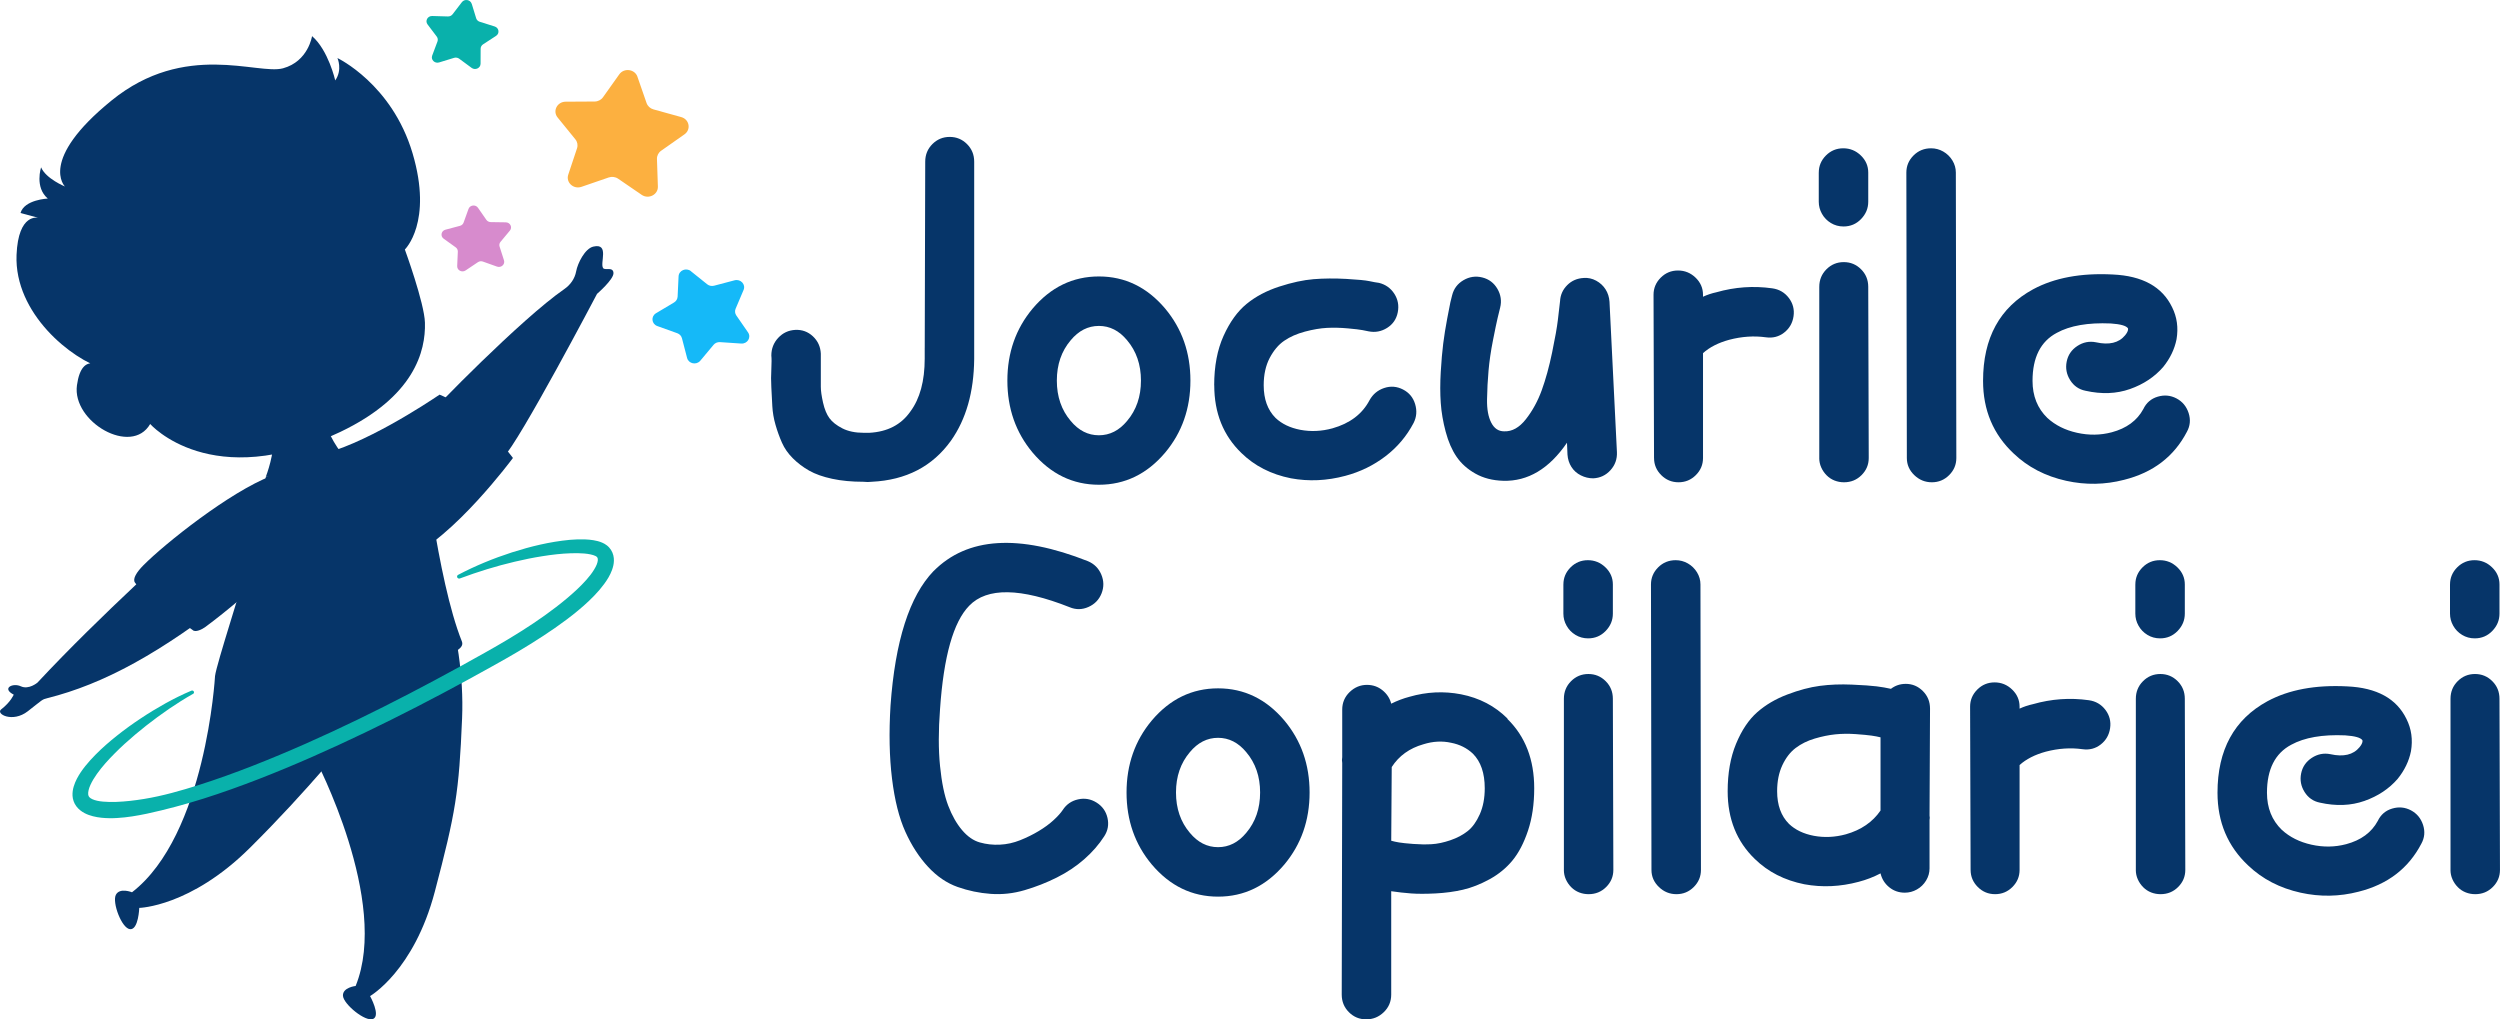 <svg xmlns="http://www.w3.org/2000/svg" id="Layer_2" width="117.099" height="47.746" viewBox="0 0 117.099 47.746"><defs><style>.cls-1{fill:#09b1ab;}.cls-1,.cls-2,.cls-3,.cls-4,.cls-5{stroke-width:0px;}.cls-2{fill:#063569;}.cls-3{fill:#d78bcd;}.cls-4{fill:#fcb040;}.cls-5{fill:#15b9f8;}</style></defs><g id="Layer_1-2"><path class="cls-4" d="M29.858,3.597l.427,1.23c.05.143.17.254.321.296l1.303.361c.382.106.471.584.151.809l-1.093.768c-.127.089-.2.233-.195.383l.043,1.295c.013.379-.436.608-.759.387l-1.102-.755c-.128-.088-.294-.11-.442-.059l-1.276.439c-.374.129-.74-.208-.619-.57l.411-1.235c.048-.144.019-.301-.078-.42l-.832-1.024c-.244-.3-.022-.736.376-.739l1.357-.008c.158,0,.305-.076.394-.201l.762-1.072c.223-.314.727-.247.852.113Z"></path><path class="cls-1" d="M22.096.179l.207.675c.024.079.087.141.168.166l.699.22c.205.064.244.325.065.441l-.608.396c-.071.046-.113.123-.114.204l-.003.703c0,.206-.249.322-.419.196l-.583-.43c-.068-.05-.157-.065-.239-.04l-.701.215c-.205.063-.397-.126-.325-.32l.248-.662c.029-.077.016-.163-.034-.229l-.431-.57c-.126-.167.003-.4.219-.394l.736.021c.086.002.167-.036.218-.102l.435-.567c.127-.166.399-.121.46.077Z"></path><path class="cls-2" d="M20.179,19.359c-.009-.067,4.221-4.415,6.255-5.82.288-.199.491-.492.552-.826.071-.386.414-1.071.803-1.162.776-.182.294.788.464,1.01.088.115.468-.081.482.227.014.3-.77.976-.77.976,0,0-3.654,6.953-4.392,7.659"></path><path class="cls-2" d="M8.693,25.249s-3.971,3.536-6.938,6.724c0,0-.407.347-.779.173s-.917.089-.333.391c0,0-.132.337-.588.69-.273.211.532.644,1.246.089s.654-.549.927-.617c2.614-.657,5.3-2.101,8.807-4.882"></path><path class="cls-2" d="M11.489,26.769c-.077.469-1.35,4.325-1.418,4.902s2.741,1.887,5.459.81c3.593-1.424,6.388-1.725,6.105-2.434-1.173-2.94-1.794-9.01-2.124-10.687,0,0-1.584,1.388-4.319,1.821,0,0-.497.959-2.736,1.14"></path><path class="cls-2" d="M11.992,27.399c-.049.081-1.317,1.19-2.372,1.967-.152.112-.474.275-.599.141,0,0-2.269-1.575-2.701-2.22-.118-.176.08-.49.398-.811,1.003-1.012,4.041-3.432,5.983-4.181"></path><path class="cls-2" d="M14.867,21.323c2.111-.435,5.166-2.462,5.722-2.838,1.759.706,3.363,2.867,3.437,2.966,0,0-2.806,3.789-4.978,4.68"></path><path class="cls-2" d="M19.904,15.112c.038,1.338-.497,3.463-3.964,5.119-6.042,2.886-8.906-.371-8.906-.371-.873,1.515-3.665-.099-3.43-1.813s1.268-.771,1.268-.771c-1.509-.43-4.207-2.588-4.097-5.334.08-1.991,1.024-1.739,1.024-1.739l-.838-.226c.178-.629,1.278-.677,1.278-.677-.624-.524-.315-1.462-.315-1.462.229.536,1.118.897,1.118.897,0,0-1.26-1.231,2.183-4.028,3.444-2.798,6.847-1.184,8.032-1.508s1.359-1.508,1.359-1.508c.763.657,1.086,2.076,1.086,2.076.353-.508.103-1.048.103-1.048,0,0,2.552,1.21,3.517,4.453s-.359,4.514-.359,4.514c0,0,.915,2.506.941,3.428Z"></path><path class="cls-2" d="M12.456,22.319s.458-1.2.3-1.808l2.455-.717s.445,1.179.949,1.567c0,0-.879,1.532-3.704.958Z"></path><path class="cls-2" d="M20.021,25.617s-6.697,5.494-9.949,6.053c0,0-.421,7.445-3.889,10.124,0,0-.574-.234-.756.119s.273,1.579.667,1.61.429-.997.429-.997c0,0,2.399-.051,5.176-2.806,2.776-2.755,4.471-4.922,6.444-7.18"></path><path class="cls-2" d="M19.374,27.759s-2.075,5.764-4.607,7.792c0,0,3.508,6.661,1.891,10.631,0,0-.62.069-.594.462s1.058,1.241,1.416,1.081-.146-1.069-.146-1.069c0,0,2.056-1.182,3.032-4.89s1.134-4.639,1.278-8.122c.082-1.991-.254-4.064-.779-5.737"></path><path class="cls-1" d="M9.044,32.499c-.775.438-1.503.948-2.197,1.49-.346.273-.682.555-1.005.849-.161.147-.318.297-.47.451-.153.153-.301.309-.441.469-.14.16-.273.324-.391.492-.119.168-.225.34-.302.51-.039.085-.069.169-.088.249-.02.078-.024.155-.018.209.008.054.024.087.051.118.027.031.072.065.135.095.129.061.316.101.512.117.197.02.406.019.618.013.425-.016.861-.066,1.296-.138.872-.141,1.733-.389,2.584-.658.851-.271,1.693-.576,2.526-.902,1.667-.653,3.303-1.385,4.914-2.165,1.611-.781,3.198-1.609,4.765-2.47.392-.215.782-.433,1.172-.652.391-.22.775-.439,1.154-.668.758-.457,1.497-.942,2.187-1.473.345-.265.678-.542.987-.832.154-.145.301-.296.437-.449.136-.153.26-.312.357-.473.048-.08.092-.159.122-.235.031-.076.049-.148.053-.205.004-.058-.005-.093-.02-.12-.004-.007-.008-.014-.014-.022-.003-.003-.006-.007-.009-.011-.002-.002-.003-.004-.005-.006-.009-.01-.031-.025-.06-.039-.059-.03-.144-.056-.235-.075-.092-.02-.191-.033-.293-.042-.205-.018-.419-.019-.635-.011-.433.014-.874.065-1.311.135-.439.068-.876.157-1.31.26-.869.205-1.727.47-2.568.784h0c-.051.019-.108-.005-.127-.053-.018-.044.002-.094.044-.116.801-.421,1.646-.769,2.518-1.051.874-.278,1.77-.499,2.712-.588.236-.02.476-.03.724-.02.124.005.25.016.381.037.131.022.267.052.413.115.073.032.15.072.226.133.019.016.038.033.057.05.017.016.032.033.048.05.031.035.059.072.084.111.05.079.086.166.107.253.021.086.028.171.026.251-.004.16-.041.301-.087.428-.046.128-.104.243-.166.352-.127.217-.273.408-.426.588-.153.18-.317.346-.484.506-.167.16-.34.312-.517.458-.176.147-.356.288-.539.425-.365.274-.739.532-1.12.78-.38.249-.765.487-1.155.719-.389.231-.785.454-1.177.672-.393.219-.787.437-1.182.652-1.581.861-3.182,1.688-4.81,2.469-1.628.78-3.28,1.518-4.972,2.175-.846.328-1.702.636-2.573.912-.435.137-.874.267-1.318.384-.443.119-.891.228-1.345.326-.455.095-.917.176-1.399.203-.241.015-.487.013-.741-.013-.127-.013-.257-.036-.389-.069-.132-.034-.269-.079-.404-.152-.135-.073-.274-.176-.38-.321-.107-.144-.166-.324-.174-.486-.008-.162.017-.303.055-.434.039-.13.09-.249.147-.36.115-.222.252-.418.399-.601.147-.183.303-.354.464-.518.322-.327.665-.626,1.021-.907.355-.282.722-.548,1.099-.797.376-.251.763-.487,1.159-.707.396-.22.803-.423,1.223-.599.045-.019.097,0,.116.044.018.039.002.085-.036.106h0Z"></path><path class="cls-3" d="M22.389,9.733l.391.563c.046.066.122.105.204.107l.707.011c.207.003.321.232.192.387l-.44.529c-.051.062-.067.143-.043.218l.207.646c.061.189-.132.363-.326.294l-.663-.236c-.077-.027-.163-.017-.231.028l-.579.388c-.17.114-.402-.008-.393-.206l.03-.675c.003-.079-.034-.154-.099-.201l-.565-.406c-.166-.119-.116-.368.083-.421l.682-.181c.079-.021.143-.078.169-.152l.23-.639c.067-.187.33-.219.445-.054Z"></path><path class="cls-5" d="M32.361,12.703l.764.613c.089.071.209.096.321.067l.962-.254c.282-.074.531.192.421.451l-.374.883c-.044.103-.031.219.033.312l.55.795c.161.233-.027.541-.319.522l-.995-.067c-.116-.008-.228.039-.301.126l-.622.745c-.182.218-.547.142-.618-.129l-.241-.925c-.028-.108-.11-.195-.218-.234l-.934-.335c-.274-.098-.311-.453-.063-.601l.846-.505c.098-.059.16-.16.166-.271l.045-.952c.013-.279.355-.422.579-.243Z"></path><path class="cls-2" d="M43.314,16.286l.023-8.714c0-.324.112-.599.336-.823s.494-.336.811-.336.587.112.811.336c.224.224.336.498.336.823v9.247c-.016,1.545-.379,2.82-1.089,3.824-.865,1.205-2.101,1.846-3.708,1.923-.124.016-.255.016-.394,0-.541,0-1.028-.046-1.46-.139-.433-.093-.792-.22-1.078-.382-.286-.162-.541-.355-.765-.579-.224-.224-.394-.467-.51-.73-.116-.262-.217-.541-.301-.834-.085-.293-.135-.587-.151-.881-.016-.293-.031-.587-.046-.881-.016-.293-.016-.571,0-.834.015-.309.015-.525,0-.649,0-.324.108-.603.324-.834.216-.232.483-.355.8-.371.316-.015.591.085.823.301.232.217.355.487.371.811v1.553c0,.185.035.433.104.742.07.309.17.553.301.73.131.178.332.336.603.475.27.139.606.209,1.008.209h.255c.849-.046,1.491-.378,1.923-.996.448-.603.672-1.429.672-2.48v-.51Z"></path><path class="cls-2" d="M51.472,12.949c1.22,0,2.256.502,3.105,1.506.788.943,1.182,2.067,1.182,3.372s-.394,2.43-1.182,3.372c-.85,1.004-1.885,1.506-3.105,1.506s-2.256-.502-3.105-1.506c-.788-.942-1.182-2.066-1.182-3.372s.394-2.429,1.182-3.372c.849-1.004,1.885-1.506,3.105-1.506ZM53.442,17.827c0-.749-.217-1.379-.649-1.889-.371-.448-.811-.672-1.321-.672s-.95.224-1.321.672c-.433.51-.649,1.14-.649,1.889s.216,1.379.649,1.889c.371.448.811.672,1.321.672s.95-.224,1.321-.672c.432-.51.649-1.139.649-1.889Z"></path><path class="cls-2" d="M56.872,18.047c0-.896.147-1.669.44-2.317.293-.649.653-1.147,1.078-1.495.425-.348.935-.618,1.53-.811.594-.193,1.131-.309,1.611-.348.479-.038.989-.042,1.53-.012.541.031.9.066,1.078.104.177.039.328.066.452.081.309.077.548.247.718.51.17.263.224.553.162.869-.062.317-.228.56-.498.73-.27.17-.56.224-.869.162-.077-.015-.174-.035-.29-.058-.116-.023-.344-.05-.684-.081-.34-.031-.664-.038-.973-.023-.309.016-.653.074-1.031.174-.379.101-.703.243-.973.429-.271.185-.498.456-.684.811-.185.356-.278.78-.278,1.275,0,.649.185,1.159.556,1.53.293.278.68.463,1.159.556.494.093.996.07,1.507-.07.819-.232,1.398-.672,1.738-1.321.154-.278.382-.467.684-.568.301-.1.594-.077.881.07.286.147.475.375.568.684.093.309.07.603-.07.881-.324.618-.765,1.14-1.321,1.564-.556.425-1.182.73-1.877.915-.865.232-1.715.27-2.549.116-.927-.185-1.7-.579-2.317-1.182-.85-.819-1.275-1.877-1.275-3.175Z"></path><path class="cls-2" d="M70.405,22.52c-.495-.015-.927-.127-1.298-.336s-.664-.471-.881-.788c-.217-.316-.386-.707-.51-1.17-.124-.463-.201-.915-.232-1.356-.031-.44-.031-.923,0-1.448.031-.525.07-.969.116-1.333.046-.363.108-.749.185-1.159.077-.409.128-.668.151-.776.023-.108.05-.216.081-.324.077-.309.255-.545.533-.707.278-.162.571-.205.881-.127.309.077.545.255.707.533.162.278.205.572.128.881-.031.124-.07.282-.116.475-.046.193-.12.545-.22,1.054-.101.51-.17.985-.208,1.425-.039.44-.062.889-.07,1.344-.008.456.058.819.197,1.089.139.271.34.406.603.406.371.016.711-.174,1.02-.568.309-.394.556-.846.742-1.356.185-.51.348-1.101.487-1.773.139-.672.228-1.174.267-1.506.038-.332.073-.629.104-.892.015-.293.128-.545.336-.753.208-.209.467-.32.776-.336.201-.015.394.027.579.127.185.101.332.236.44.406.108.17.17.363.185.579l.348,7.045c.015.324-.085.607-.301.846-.217.24-.487.367-.811.382-.201,0-.394-.046-.579-.139s-.332-.224-.44-.394c-.108-.17-.17-.363-.185-.579l-.023-.556c-.834,1.221-1.831,1.816-2.989,1.784Z"></path><path class="cls-2" d="M77.474,21.454l-.023-7.648c0-.309.112-.575.336-.8.224-.224.494-.336.811-.336s.591.112.823.336c.232.224.347.491.347.8v.093c.201-.093.409-.162.626-.209.865-.247,1.738-.309,2.619-.185.324.046.583.197.776.452.193.255.266.541.22.857-.046.317-.193.572-.44.765-.247.193-.533.266-.857.22-.556-.077-1.128-.038-1.715.116-.51.139-.919.348-1.228.626v4.913c0,.309-.112.576-.336.8-.224.224-.495.336-.811.336s-.587-.112-.811-.336c-.224-.224-.336-.49-.336-.8Z"></path><path class="cls-2" d="M85.191,8.082c0-.309.112-.575.336-.8.224-.224.494-.336.811-.336s.591.112.823.336c.232.224.347.491.347.8v1.367c0,.309-.112.579-.336.811-.224.232-.498.348-.823.348-.217,0-.413-.054-.591-.162-.178-.108-.317-.251-.417-.429-.101-.177-.151-.367-.151-.568v-1.367ZM85.214,21.454v-8.018c0-.324.112-.599.336-.823.224-.224.494-.336.811-.336s.587.112.811.336c.224.224.336.498.336.823l.023,8.018c0,.309-.112.576-.336.8-.224.224-.498.336-.823.336-.155,0-.301-.027-.44-.081-.139-.054-.263-.135-.371-.243-.108-.108-.193-.232-.255-.371-.062-.139-.093-.286-.093-.44Z"></path><path class="cls-2" d="M89.316,21.454l-.023-13.372c0-.309.112-.575.336-.8.224-.224.498-.336.823-.336.201,0,.39.05.568.151.177.101.32.24.429.417.108.178.162.367.162.568l.023,13.372c0,.309-.112.576-.336.8-.224.224-.495.336-.811.336s-.591-.112-.823-.336c-.232-.224-.348-.49-.348-.8Z"></path><path class="cls-2" d="M98.91,20.249c.695-.185,1.19-.548,1.483-1.089.139-.293.363-.487.672-.579.309-.093.603-.065.881.081.278.147.467.375.568.684.1.309.073.603-.081.881-.603,1.159-1.584,1.908-2.943,2.248-.896.232-1.8.247-2.711.046-.973-.216-1.792-.641-2.456-1.275-.958-.896-1.437-2.031-1.437-3.407,0-2.008.78-3.437,2.341-4.287,1.004-.541,2.248-.772,3.731-.695,1.39.062,2.317.572,2.781,1.53.232.464.301.966.209,1.506-.093.463-.301.896-.626,1.298-.402.463-.919.807-1.553,1.031-.634.224-1.329.251-2.086.081-.309-.062-.548-.228-.718-.498-.17-.27-.224-.56-.162-.869.062-.309.228-.552.498-.73.27-.177.56-.235.869-.174.618.139,1.074.031,1.367-.324.077-.093.124-.177.139-.255v-.07c-.077-.123-.348-.201-.811-.232-1.066-.046-1.908.101-2.526.44-.757.402-1.136,1.151-1.136,2.248,0,.711.232,1.29.695,1.738.371.34.834.572,1.39.695.556.124,1.097.116,1.622-.023Z"></path><path class="cls-2" d="M43.729,26.75c1.576-1.591,3.986-1.746,7.23-.464.293.124.502.332.626.626.123.294.127.587.012.881-.116.294-.321.506-.614.637-.294.131-.587.135-.881.012-2.302-.911-3.87-.935-4.704-.07-.742.757-1.197,2.372-1.367,4.843-.077,1.004-.077,1.893,0,2.665.077.773.205,1.39.382,1.854.177.464.394.846.649,1.147.255.301.533.495.834.579.301.085.614.12.939.104.324-.015.641-.085.95-.209.309-.124.599-.266.869-.429.27-.162.502-.332.695-.51.193-.177.336-.336.429-.475.17-.263.409-.429.718-.498.309-.07.599-.019.869.151.27.17.44.41.51.718.07.309.019.595-.151.857-.247.386-.56.745-.939,1.078-.379.332-.807.618-1.286.857-.479.24-.981.437-1.506.591-.525.155-1.054.212-1.587.174-.533-.038-1.051-.147-1.553-.324-.502-.178-.962-.49-1.379-.939-.417-.448-.773-.996-1.066-1.645-.294-.649-.502-1.479-.626-2.491-.124-1.012-.147-2.151-.07-3.418.216-3.028.888-5.129,2.016-6.303Z"></path><path class="cls-2" d="M57.054,32.242c1.22,0,2.256.502,3.105,1.506.788.943,1.182,2.067,1.182,3.372s-.394,2.43-1.182,3.372c-.85,1.004-1.885,1.506-3.105,1.506s-2.256-.502-3.105-1.506c-.788-.942-1.182-2.066-1.182-3.372s.394-2.429,1.182-3.372c.849-1.004,1.885-1.506,3.105-1.506ZM59.023,37.12c0-.749-.217-1.379-.649-1.889-.371-.448-.811-.672-1.321-.672s-.95.224-1.321.672c-.433.51-.649,1.14-.649,1.889s.216,1.379.649,1.889c.371.448.811.672,1.321.672s.95-.224,1.321-.672c.432-.51.649-1.139.649-1.889Z"></path><path class="cls-2" d="M70.611,33.679c.834.819,1.251,1.9,1.251,3.244,0,.742-.097,1.402-.29,1.981-.193.579-.437,1.047-.73,1.402-.294.356-.653.649-1.078.881-.425.232-.838.394-1.24.487-.402.093-.831.151-1.286.174-.456.023-.838.023-1.147,0-.309-.023-.618-.058-.927-.104v4.843c0,.324-.116.599-.348.823-.232.224-.506.336-.823.336s-.587-.112-.811-.336c-.224-.224-.336-.498-.336-.823l.023-10.846c-.016-.093-.016-.185,0-.278v-2.225c0-.324.116-.599.348-.823.232-.224.502-.336.811-.336.278,0,.521.085.73.255.208.17.344.379.406.626.278-.139.564-.247.857-.324.803-.232,1.607-.27,2.41-.116.865.17,1.591.549,2.178,1.136v.023ZM65.165,39.38c.108.031.232.058.371.081.139.023.359.046.66.069.301.023.587.027.857.012.27-.015.564-.077.881-.185.316-.108.587-.251.811-.429.224-.177.413-.44.568-.788.154-.348.232-.753.232-1.217,0-.71-.185-1.251-.556-1.622-.278-.263-.618-.432-1.02-.51-.417-.093-.85-.07-1.298.07-.649.185-1.144.541-1.483,1.066l-.023,3.453Z"></path><path class="cls-2" d="M73.229,27.375c0-.309.112-.575.336-.8.224-.224.494-.336.811-.336s.591.112.823.336c.232.224.347.491.347.8v1.367c0,.309-.112.579-.336.811-.224.232-.498.348-.823.348-.217,0-.413-.054-.591-.162-.178-.108-.317-.251-.417-.429-.101-.177-.151-.367-.151-.568v-1.367ZM73.252,40.747v-8.018c0-.324.112-.599.336-.823.224-.224.494-.336.811-.336s.587.112.811.336c.224.224.336.498.336.823l.023,8.018c0,.309-.112.576-.336.8s-.498.336-.823.336c-.155,0-.301-.027-.44-.081-.139-.054-.263-.135-.371-.243-.108-.108-.193-.232-.255-.371-.062-.139-.093-.286-.093-.44Z"></path><path class="cls-2" d="M77.354,40.747l-.023-13.372c0-.309.112-.575.336-.8.224-.224.498-.336.823-.336.201,0,.39.05.568.151.177.101.32.24.429.417.108.178.162.367.162.568l.023,13.372c0,.309-.112.576-.336.8s-.495.336-.811.336-.591-.112-.823-.336c-.232-.224-.348-.49-.348-.8Z"></path><path class="cls-2" d="M82.198,40.237c-.85-.819-1.275-1.877-1.275-3.175,0-.849.131-1.591.394-2.225.263-.633.591-1.124.985-1.472s.865-.626,1.414-.834c.548-.209,1.058-.344,1.529-.406.471-.062.969-.081,1.495-.058.525.023.911.05,1.159.081.247.031.471.07.672.116.201-.154.432-.232.695-.232.309,0,.575.112.8.336.224.224.336.498.336.823l-.023,5.006c.015.077.015.147,0,.209v2.271c0,.201-.054.39-.162.568-.108.178-.251.317-.429.417-.178.101-.367.151-.568.151-.278,0-.521-.085-.73-.255-.209-.17-.344-.386-.406-.649-.324.17-.665.301-1.02.394-.865.232-1.715.27-2.549.116-.927-.185-1.7-.579-2.317-1.182ZM88.084,34.536c-.124-.031-.267-.058-.429-.081-.162-.023-.41-.046-.742-.07-.332-.023-.649-.019-.95.012-.301.031-.622.097-.962.197-.34.101-.637.247-.892.44-.255.193-.464.464-.626.811-.162.348-.243.753-.243,1.217,0,.649.185,1.159.556,1.53.293.278.68.464,1.159.556.494.093.996.069,1.506-.07.71-.201,1.251-.571,1.622-1.112v-3.43Z"></path><path class="cls-2" d="M92.302,40.747l-.023-7.648c0-.309.112-.575.336-.8.224-.224.494-.336.811-.336s.591.112.823.336c.232.224.347.491.347.8v.093c.201-.093.409-.162.626-.209.865-.247,1.738-.309,2.619-.185.324.046.583.197.776.452.193.255.266.541.22.857-.046.317-.193.572-.44.765-.247.193-.533.266-.857.22-.556-.077-1.128-.038-1.715.116-.51.139-.919.348-1.228.626v4.913c0,.309-.112.576-.336.8s-.495.336-.811.336-.587-.112-.811-.336c-.224-.224-.336-.49-.336-.8Z"></path><path class="cls-2" d="M100.019,27.375c0-.309.112-.575.336-.8.224-.224.494-.336.811-.336s.591.112.823.336c.232.224.347.491.347.8v1.367c0,.309-.112.579-.336.811-.224.232-.498.348-.823.348-.217,0-.413-.054-.591-.162-.178-.108-.317-.251-.417-.429-.101-.177-.151-.367-.151-.568v-1.367ZM100.042,40.747v-8.018c0-.324.112-.599.336-.823.224-.224.494-.336.811-.336s.587.112.811.336c.224.224.336.498.336.823l.023,8.018c0,.309-.112.576-.336.8s-.498.336-.823.336c-.155,0-.301-.027-.44-.081-.139-.054-.263-.135-.371-.243-.108-.108-.193-.232-.255-.371-.062-.139-.093-.286-.093-.44Z"></path><path class="cls-2" d="M109.891,39.542c.695-.185,1.19-.548,1.483-1.089.139-.293.363-.487.672-.579.309-.093.603-.065.881.081.278.147.467.375.568.684.1.309.073.602-.081.881-.603,1.159-1.584,1.908-2.943,2.248-.896.232-1.8.247-2.711.046-.973-.216-1.792-.641-2.456-1.275-.958-.896-1.437-2.031-1.437-3.407,0-2.008.78-3.437,2.341-4.287,1.004-.541,2.248-.772,3.731-.695,1.39.062,2.317.572,2.781,1.53.232.464.301.966.209,1.506-.093.463-.301.896-.626,1.298-.402.463-.919.807-1.553,1.031-.634.224-1.329.251-2.086.081-.309-.062-.548-.228-.718-.498-.17-.27-.224-.56-.162-.869.062-.309.228-.552.498-.73.27-.177.56-.235.869-.174.618.139,1.074.031,1.367-.324.077-.093.124-.177.139-.255v-.07c-.077-.123-.348-.201-.811-.232-1.066-.046-1.908.101-2.526.44-.757.402-1.136,1.151-1.136,2.248,0,.711.232,1.29.695,1.738.371.34.834.572,1.39.695.556.124,1.097.116,1.622-.023Z"></path><path class="cls-2" d="M114.758,27.375c0-.309.112-.575.336-.8.224-.224.494-.336.811-.336s.591.112.823.336c.232.224.347.491.347.8v1.367c0,.309-.112.579-.336.811-.224.232-.498.348-.823.348-.217,0-.413-.054-.591-.162-.178-.108-.317-.251-.417-.429-.101-.177-.151-.367-.151-.568v-1.367ZM114.781,40.747v-8.018c0-.324.112-.599.336-.823.224-.224.494-.336.811-.336s.587.112.811.336c.224.224.336.498.336.823l.023,8.018c0,.309-.112.576-.336.8s-.498.336-.823.336c-.155,0-.301-.027-.44-.081-.139-.054-.263-.135-.371-.243-.108-.108-.193-.232-.255-.371-.062-.139-.093-.286-.093-.44Z"></path></g></svg>